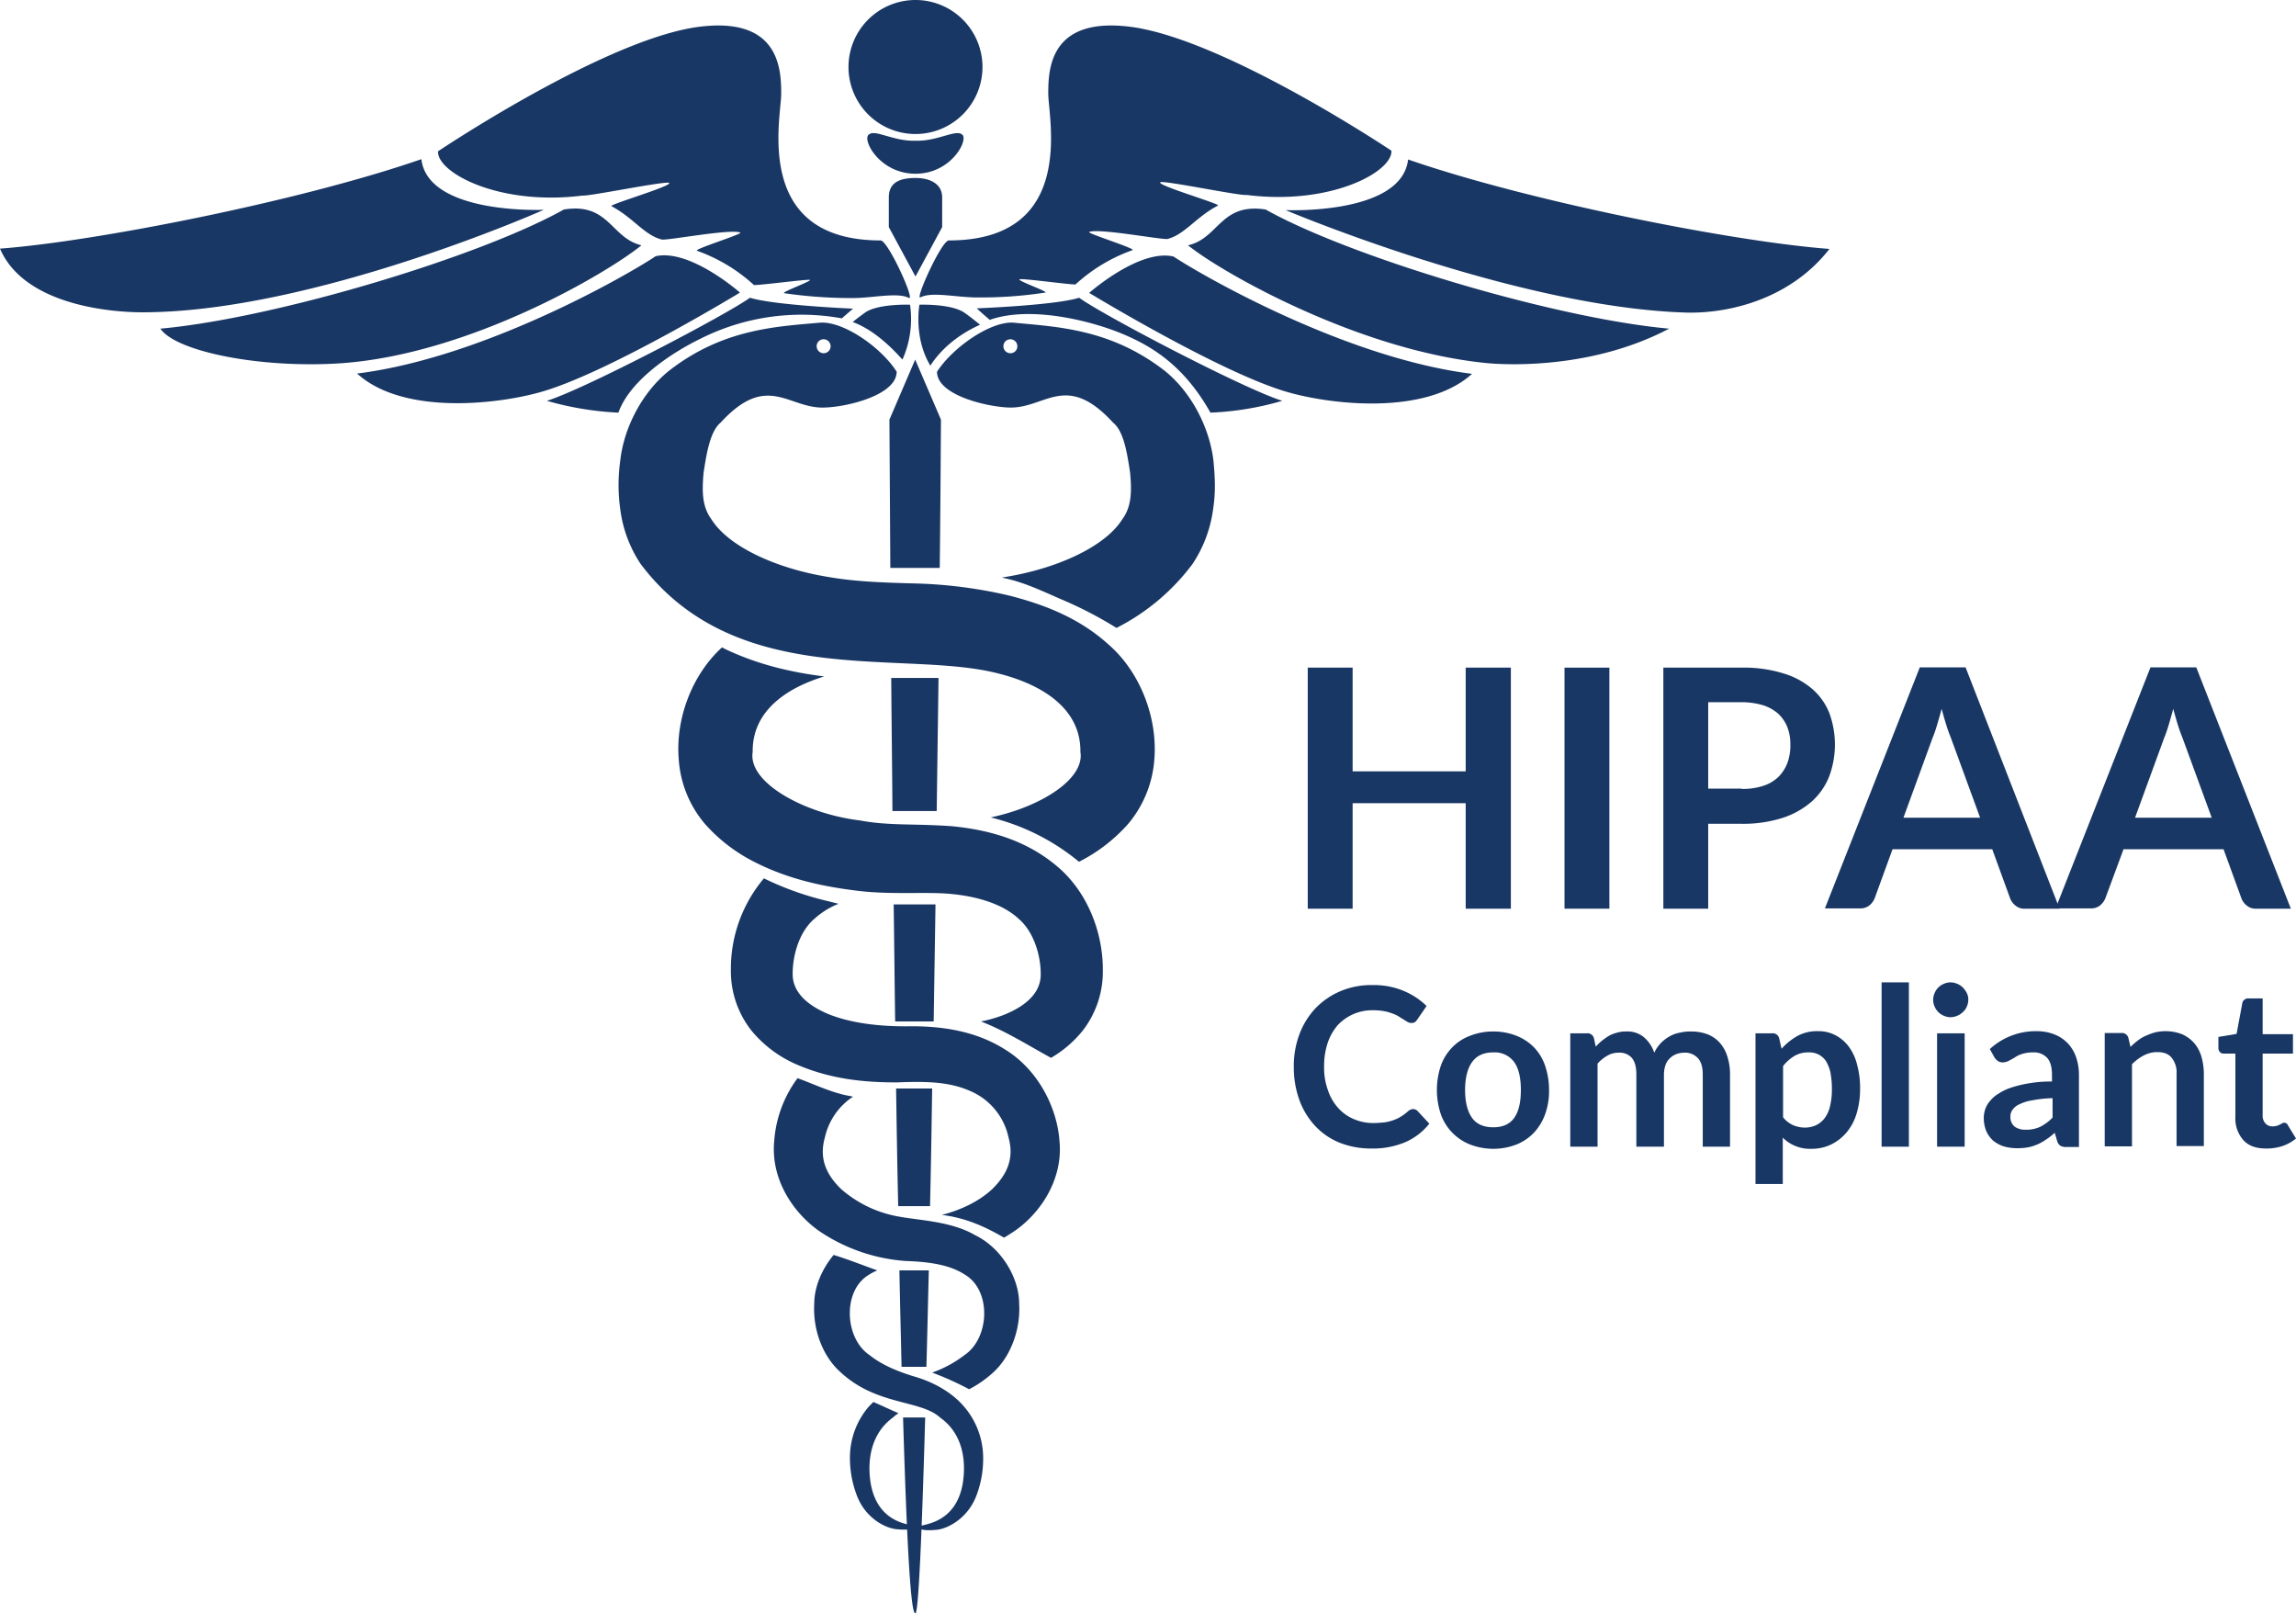 <svg xmlns="http://www.w3.org/2000/svg" viewBox="0 0 757.4 532.12"><defs><style>.cls-1{fill:#193764;}</style></defs><title>FAX.PLUS HIPAA Compliance</title><g id="Layer_2" data-name="Layer 2"><g id="Layer_1-2" data-name="Layer 1"><path class="cls-1" d="M179.4,69.2S103.3,103,47,103c-11.7,0-39.2-2.8-47-21,31.1-2.3,98.9-15.6,139-29.5,2.2,18.4,40.4,16.7,40.4,16.7m6.6-.1c-27.4,15.4-94.7,35.8-133.1,39.3,5.2,7.6,33.2,13.2,59.7,11.4,42.5-3,88-29.9,99-38.9-10.1-2.4-10.7-14.2-25.6-11.8m30.3,15.4c-9.6,6.4-56.8,33.5-98.5,38.7,15.4,14,47.3,10.1,61.6,5.8,22.3-6.7,64.7-32.5,64.7-32.5s-16.4-14.5-27.8-12m31.1,13.7c-7.4,5.4-54.4,30.1-67,34a103,103,0,0,0,23.6,3.9c3.9-11,18.3-20.1,26.9-24.3a74.16,74.16,0,0,1,46.8-6.8c2.3-2,3.7-3.2,3.7-3.2s-26-1.1-34-3.6m38.1,4.8c-1.1.8-2.6,1.9-4.2,3.2,8.3,3.1,14.8,10.7,16.4,12.4a32.91,32.91,0,0,0,2.5-18.1s-10.3-.4-14.7,2.5m5-23.7c-42.3,0-32.8-40.3-32.8-48.4s-.6-25.3-26.8-22.1-71,30.9-86.4,41.1c-.4,7,20.1,18.1,47.7,14.6,2,.3,26.9-4.8,28.5-4.2,1.6.9-20,7.2-19,7.7,7.2,3.8,10.9,9.6,16.6,11,1.7.4,22.6-3.6,25.9-2.3,1.1.4-15.4,5.5-14.3,6A55,55,0,0,1,248.7,94c1.2.2,17.1-1.9,18.4-1.7s-9.8,4.2-8.4,4.4a151.82,151.82,0,0,0,22.6,1.6c6.7,0,14.9-2,18.6,0,1.9.5-7-19-9.4-19m313,2.8c-31.1-2.3-98.9-15.6-139-29.5-2.1,18.4-40.4,16.7-40.4,16.7s76.1,32.2,132.4,33.8c13.5.3,33.9-4.2,47-21m-52.9,26.3c-38.4-3.5-105.7-23.9-133.1-39.3-14.9-2.3-15.4,9.5-25.6,11.8,11.1,9,56.6,34.9,99,38.9,8.2.7,35.2,1.5,59.7-11.4M359.3,96.6s42.4,25.8,64.7,32.5c14.3,4.3,46.1,8.2,61.6-5.8-41.7-5.2-88.8-32.3-98.5-38.7-11.3-2.6-27.8,12-27.8,12m-37.1,5.1s1.6,1.5,4.3,3.8c13.8-4.9,34.7.6,44.9,5.1,8.7,3.8,19.2,10,27.9,25.5a98.68,98.68,0,0,0,23.7-3.9c-12.6-3.9-59.6-28.5-67-34-7.9,2.5-33.8,3.5-33.8,3.5m-18.9-1.2s-2,10.8,3.6,20.1c2.9-4.5,8-9.7,16.4-13.5-2.1-1.7-3.9-3.1-5.2-4-4.5-3-14.8-2.6-14.8-2.6M372.6,8.8c-26.3-3.2-26.8,14-26.8,22.1s9.5,48.4-32.8,48.4c-2.4,0-11.2,19.5-9.4,18.8,3.7-2,11.9,0,18.6,0a139.3,139.3,0,0,0,22.6-1.6c1.4-.2-9.8-4.1-8.4-4.4s17.2,1.9,18.4,1.7a55,55,0,0,1,18.8-11.3c1.2-.5-15.3-5.6-14.3-6,3.3-1.3,24.2,2.7,25.9,2.3,5.7-1.5,9.4-7.3,16.6-11,1-.5-20.7-6.8-19-7.7,1.6-.6,26.5,4.6,28.5,4.2,27.6,3.5,48.1-7.6,47.7-14.6C443.7,39.6,398.9,12,372.6,8.8M320.2,359.9a21.52,21.52,0,0,1,12.5,15.3c1.9,6.8-.4,12.1-5.4,17-4.4,4.1-10.4,6.9-16.6,8.5,8,1,14.3,3.9,20.5,7.5.9-.5,1.8-1.1,2.6-1.6,8.6-5.5,17-16.9,15.7-30.3-.8-11.1-7.1-23.4-17.7-30-10.4-6.7-22.5-8-33-7.8-8.8,0-17.8-1-25.2-3.9-7.6-3.1-11.8-7.4-12.1-12.7-.2-6.7,2.2-14.7,7.2-18.9a25.85,25.85,0,0,1,7.9-4.9c-1-.3-2.1-.5-3.1-.8a99.84,99.84,0,0,1-21.5-7.6,46.25,46.25,0,0,0-10.9,30.2,31.68,31.68,0,0,0,6.7,19.9,39.75,39.75,0,0,0,15.5,11.5c11.1,4.7,22,5.7,32.5,5.7,10.1-.4,17.5-.2,24.4,2.9m-2.2,104c-4-4.7-10.1-8.1-16.4-9.9-5.3-1.6-10.7-3.8-14.8-7.1-8.2-5.5-9-21.3-.1-26.5a17.07,17.07,0,0,1,2.7-1.4c-4.8-1.7-9.5-3.6-14.4-5.1-3.9,4.7-6.4,10.6-6.4,16.1-.5,8.4,2.7,17.3,8.7,22.6,12,11.1,26.4,9,32.9,15,7.7,5.5,8.5,14.7,7.4,21.6-2.5,14.7-15.3,13.4-14.7,14.5-.3.4,1.5,1.3,5.5.9,3.8-.1,10.9-3.6,13.8-11.6a34.23,34.23,0,0,0,2.1-13.2,26,26,0,0,0-6.3-15.9m-30.8,25.2c-1.1-6.9-.2-16.1,7.4-21.6a12.38,12.38,0,0,1,1.8-1.4c-2.8-1.2-5.5-2.5-8.3-3.7l-1.4,1.4a25.77,25.77,0,0,0-6.3,15.8,34.23,34.23,0,0,0,2.1,13.2c2.8,8,9.9,11.5,13.8,11.6,4,.4,5.8-.5,5.5-.9.7-.9-12.1.4-14.6-14.4m49-59.1c0-8.7-6-18.5-14.5-22.6-7.8-4.6-18.5-4.9-24.9-6.1a39,39,0,0,1-19.3-9.1c-5.1-4.9-7.3-10.3-5.4-17a21.75,21.75,0,0,1,9.3-13.5c-1.4-.3-2.8-.5-4.1-.9-4.9-1.3-9.5-3.5-14.2-5.2a39.34,39.34,0,0,0-7.7,20.7c-1.3,13.3,7.1,24.7,15.7,30.3a58.23,58.23,0,0,0,27.7,9.3c8.5.3,14.7,1.4,19.5,4.5,8.9,5.3,8.1,21-.1,26.5a38,38,0,0,1-10.7,5.8,103.19,103.19,0,0,1,12.2,5.5,36.38,36.38,0,0,0,8-5.6c5.8-5.3,9-14.3,8.5-22.6m12-144.7c-10.4-8.6-22.8-11.7-34.2-12.8-12.3-.9-20.8-.1-30.3-1.9-18.3-2.2-37.1-12.5-35.4-22.6-.2-12.5,9.6-20.6,23.6-24.9-11.2-1.4-22.1-4-32.6-9a10.91,10.91,0,0,1-1.1-.6c-9.9,9-15.4,23.5-14.3,36.9a36.53,36.53,0,0,0,8.7,21.4,54.44,54.44,0,0,0,16.1,12.4c11.3,5.8,22.8,8.2,34.2,9.6s23.3.2,31.4,1.1c8.8.9,16.8,3.5,21.8,8.2,4.9,4.2,7.4,12.2,7.2,18.9-.3,5.3-4.4,9.6-12.1,12.7a44.7,44.7,0,0,1-7.6,2.2c8,3.1,15.3,7.7,23.1,12a37.67,37.67,0,0,0,10.4-8.9,31.68,31.68,0,0,0,6.7-19.9c.1-12.4-5-26.2-15.6-34.8M301.9,118.6l-8.5,19.8c.1,15.6.2,32,.3,48.9H310c.2-16.9.3-33.3.4-48.9l-8.5-19.8Zm.1-27.4,8.8-16.3V65.1c0-4.4-3.9-6.4-8.8-6.4s-8.8,1.3-8.8,6.4v9.8Zm-8,132.4c.1,14.5.3,29.2.4,43.9H309c.2-14.7.4-29.4.6-43.9H294Zm.8,74.7c.2,13,.3,25.9.5,38.6H308c.2-12.7.4-25.6.6-38.6Zm12,99.5c.3-12.5.5-25.5.7-38.8H295.6c.2,13.3.4,26.3.7,38.8Zm-1.2,53c.3-10,.5-20.6.8-31.8h-9.7c.2,11.2.5,21.8.7,31.8Zm-7.7,16.7c1.2,40.1,2.5,65.5,4.1,64.6,1-.6,2.1-25.7,3.2-64.6ZM302,0a22.1,22.1,0,1,0,22.1,22.1A22.11,22.11,0,0,0,302,0m0,46.4c-7.2.3-13.4-3.9-15.4-2-2.3,1.6,3.5,12.9,15.4,12.9S319.6,46,317.4,44.4c-2-1.9-8.3,2.3-15.4,2m78.8,204a37.18,37.18,0,0,1-8.7,21.4A54.44,54.44,0,0,1,356,284.2h-.1a72.74,72.74,0,0,0-29.1-14.6c16.3-3.4,31.1-12.6,29.6-21.6.2-14.5-13-23.1-30.7-26.7-31.8-6.3-83.8,5.1-114.3-35.2a42,42,0,0,1-6.7-17.5,57.8,57.8,0,0,1-.1-16.6c1.2-11.1,7.4-22.8,16.2-29.8,17.8-13.8,35.4-14.5,50-15.8,7.7-.3,19.9,8.2,25,16.2a6.1,6.1,0,0,1-1.3,3.6c-4,5.3-16.1,8-22.2,8.2-12.1.7-19-12-34.6,5-3.6,3-4.7,10.8-5.6,16.5-.6,6.6-.4,11.3,2.6,15.4,5.8,9.2,21.8,16.3,38.6,19,8.7,1.5,16.9,1.8,27.2,2.1a153.35,153.35,0,0,1,32.3,4c10.9,2.8,22.7,7,32.8,16.1,10.4,9,16.3,24,15.2,37.9M269.4,114.2a2.3,2.3,0,1,0,2.3-2.3,2.26,2.26,0,0,0-2.3,2.3m130.7,54.3a42.86,42.86,0,0,1-6.7,17.5,71.81,71.81,0,0,1-25.1,21.1,130.84,130.84,0,0,0-18.6-9.6c-5.5-2.4-11.2-5.1-17-6.5-.7-.2-1.5-.3-2.2-.5.4-.1.8-.1,1.1-.2,16.7-2.7,32.8-9.8,38.6-19,3-4.1,3.2-8.8,2.6-15.4-.9-5.7-1.9-13.5-5.6-16.5-15.7-17.1-22.5-4.4-34.6-5-7.3-.3-23.5-4.1-23.5-11.8,5.2-8,17.4-16.5,25-16.2,14.6,1.4,32.1,2,50,15.8,8.8,7,14.9,18.7,16.2,29.8.5,5.7.8,10.1-.2,16.5m-64.5-54.3a2.3,2.3,0,1,0-2.3,2.3,2.26,2.26,0,0,0,2.3-2.3"/><path class="cls-1" d="M498.4,220.2v79.5H483.5V264.9H446.2v34.8H431.4V220.2h14.8v34.2h37.3V220.2h14.9Z"/><path class="cls-1" d="M530.9,299.7H516.1V220.2h14.8Z"/><path class="cls-1" d="M574.5,220.2a43.83,43.83,0,0,1,13.8,1.9,25.92,25.92,0,0,1,9.6,5.2,20.4,20.4,0,0,1,5.6,8,30.16,30.16,0,0,1-.1,20.8,21.91,21.91,0,0,1-5.8,8.3,27.51,27.51,0,0,1-9.7,5.4,43,43,0,0,1-13.6,1.9H563.5v28H548.7V220.2h25.8Zm0,40a21.74,21.74,0,0,0,7.1-1,12.94,12.94,0,0,0,5-2.9,13.1,13.1,0,0,0,3-4.6,16.62,16.62,0,0,0,1-6.1,15.36,15.36,0,0,0-1-5.8,12.3,12.3,0,0,0-3-4.4,14.18,14.18,0,0,0-5-2.8,25,25,0,0,0-7.2-1H563.5v28.5h11Z"/><path class="cls-1" d="M679.4,299.7H668a4.45,4.45,0,0,1-3.1-1,5.46,5.46,0,0,1-1.8-2.4l-5.9-16.2H624.3l-5.9,16.2a6,6,0,0,1-1.7,2.3,4.62,4.62,0,0,1-3.1,1H602l31.3-79.5h15.1Zm-26.2-30-9.7-26.5q-.75-1.8-1.5-4.2c-.5-1.6-1-3.4-1.5-5.2-.5,1.9-1,3.6-1.5,5.3s-1,3.1-1.5,4.3l-9.6,26.3Z"/><path class="cls-1" d="M755.7,299.7H744.3a4.45,4.45,0,0,1-3.1-1,5.46,5.46,0,0,1-1.8-2.4l-5.9-16.2h-33l-6,16.2a6,6,0,0,1-1.7,2.3,4.62,4.62,0,0,1-3.1,1H678.1l31.3-79.5h15.1Zm-26.1-30-9.7-26.5q-.75-1.8-1.5-4.2c-.5-1.6-1-3.4-1.5-5.2-.5,1.9-1,3.6-1.5,5.3s-1,3.1-1.5,4.3l-9.6,26.3Z"/><path class="cls-1" d="M466.2,365.8a2,2,0,0,1,1.4.6l3.9,4.2a20.55,20.55,0,0,1-7.9,6.1,27.47,27.47,0,0,1-11.3,2.1,27.8,27.8,0,0,1-10.6-2,22.69,22.69,0,0,1-8-5.6,25,25,0,0,1-5.1-8.5,31.38,31.38,0,0,1-1.8-10.8,29.36,29.36,0,0,1,1.9-10.9,25.49,25.49,0,0,1,5.3-8.5,24.89,24.89,0,0,1,8.2-5.6,26,26,0,0,1,10.6-2,25.09,25.09,0,0,1,10.2,1.9,23.92,23.92,0,0,1,7.6,5l-3.1,4.5a5,5,0,0,1-.7.8,2.54,2.54,0,0,1-2.4,0c-.4-.2-.8-.5-1.3-.8s-1-.6-1.6-1a10.24,10.24,0,0,0-2.1-1,15.79,15.79,0,0,0-2.8-.8,20.52,20.52,0,0,0-3.7-.3,15.54,15.54,0,0,0-11.6,4.9,17.25,17.25,0,0,0-3.3,5.8,23.85,23.85,0,0,0-1.2,7.9,21.46,21.46,0,0,0,1.3,7.9,16.48,16.48,0,0,0,3.4,5.8,14.32,14.32,0,0,0,5.1,3.6,16.11,16.11,0,0,0,6.3,1.3c1.3,0,2.5-.1,3.6-.2a13.2,13.2,0,0,0,3-.7,12.27,12.27,0,0,0,2.6-1.2,18.76,18.76,0,0,0,2.4-1.8,2.18,2.18,0,0,1,.8-.5A1.49,1.49,0,0,1,466.2,365.8Z"/><path class="cls-1" d="M492.6,340.2a20.57,20.57,0,0,1,7.6,1.4,16.71,16.71,0,0,1,5.8,3.8,16.4,16.4,0,0,1,3.7,6.1,24.84,24.84,0,0,1,1.3,8,22.39,22.39,0,0,1-1.3,8,17.81,17.81,0,0,1-3.7,6.1,16.49,16.49,0,0,1-5.8,3.9,21.33,21.33,0,0,1-15.2,0,16.89,16.89,0,0,1-5.9-3.9,16.6,16.6,0,0,1-3.8-6.1,25.27,25.27,0,0,1,0-16,16.6,16.6,0,0,1,3.8-6.1,15.8,15.8,0,0,1,5.9-3.8A20.57,20.57,0,0,1,492.6,340.2Zm0,31.6c3.1,0,5.4-1,6.9-3.1s2.2-5.2,2.2-9.2-.7-7.1-2.2-9.2a7.94,7.94,0,0,0-6.9-3.2c-3.2,0-5.5,1.1-7,3.2s-2.3,5.2-2.3,9.2.8,7.1,2.3,9.2S489.5,371.8,492.6,371.8Z"/><path class="cls-1" d="M518,378.2V340.8h5.5a2.18,2.18,0,0,1,2.3,1.6l.6,2.8a19.86,19.86,0,0,1,2.1-2c.8-.6,1.5-1.1,2.3-1.6a11.66,11.66,0,0,1,2.6-1,10.12,10.12,0,0,1,3.1-.4,8.45,8.45,0,0,1,5.8,1.9,11.49,11.49,0,0,1,3.4,5.1,12.12,12.12,0,0,1,2.2-3.2,12.34,12.34,0,0,1,2.9-2.2,10.1,10.1,0,0,1,3.3-1.2,14.72,14.72,0,0,1,3.6-.4,15.47,15.47,0,0,1,5.5.9,10.71,10.71,0,0,1,4.1,2.8,12.24,12.24,0,0,1,2.5,4.5,18.9,18.9,0,0,1,.9,6v23.8h-9V354.4c0-2.4-.5-4.2-1.6-5.4a5.74,5.74,0,0,0-4.6-1.8,7.51,7.51,0,0,0-2.6.5,6,6,0,0,0-2.1,1.4,5.55,5.55,0,0,0-1.4,2.2,9.59,9.59,0,0,0-.5,3.1v23.8h-9.1V354.4c0-2.5-.5-4.3-1.5-5.5a5.39,5.39,0,0,0-4.4-1.7,7.11,7.11,0,0,0-3.7,1,12.62,12.62,0,0,0-3.2,2.6v27.4h-9Z"/><path class="cls-1" d="M587.7,345.9a20.87,20.87,0,0,1,5.2-4.2,13.55,13.55,0,0,1,6.9-1.6,11.84,11.84,0,0,1,5.6,1.3,13,13,0,0,1,4.4,3.7,16.69,16.69,0,0,1,2.8,6,29.23,29.23,0,0,1,1,8.2,27.73,27.73,0,0,1-1.1,7.8,17.36,17.36,0,0,1-3.2,6.2,15.66,15.66,0,0,1-5.1,4.1,14.67,14.67,0,0,1-6.7,1.5,12.71,12.71,0,0,1-5.4-1,11.79,11.79,0,0,1-4-2.7v15.3h-9V340.8h5.5a2.18,2.18,0,0,1,2.3,1.6Zm.5,22.6a8.84,8.84,0,0,0,3.3,2.6,10.07,10.07,0,0,0,3.9.8,8.74,8.74,0,0,0,3.7-.8,7.69,7.69,0,0,0,2.8-2.3,10.57,10.57,0,0,0,1.8-4,23.44,23.44,0,0,0,.6-5.6,29.81,29.81,0,0,0-.5-5.6,12.91,12.91,0,0,0-1.5-3.7,6.49,6.49,0,0,0-5.6-2.8,9,9,0,0,0-4.8,1.2,14.19,14.19,0,0,0-3.7,3.3v16.9Z"/><path class="cls-1" d="M629.7,324v54.2h-9V324Z"/><path class="cls-1" d="M649.3,329.8a5.45,5.45,0,0,1-.5,2.2,4.63,4.63,0,0,1-1.3,1.8,5.67,5.67,0,0,1-1.8,1.2,5.93,5.93,0,0,1-2.3.5,5.45,5.45,0,0,1-2.2-.5,5.52,5.52,0,0,1-3-3,5.45,5.45,0,0,1-.5-2.2,5.93,5.93,0,0,1,.5-2.3,5.52,5.52,0,0,1,3-3,5.45,5.45,0,0,1,2.2-.5,5.93,5.93,0,0,1,2.3.5,5.67,5.67,0,0,1,1.8,1.2,8.32,8.32,0,0,1,1.3,1.8A4.79,4.79,0,0,1,649.3,329.8Zm-1.2,11v37.4H639V340.8Z"/><path class="cls-1" d="M656.4,346a22.37,22.37,0,0,1,15.5-5.9,15.89,15.89,0,0,1,5.9,1.1,12.3,12.3,0,0,1,4.4,3,12.45,12.45,0,0,1,2.7,4.6,18.08,18.08,0,0,1,.9,5.8v23.7h-4.1a3.74,3.74,0,0,1-2-.4,2.85,2.85,0,0,1-1.1-1.6l-.8-2.7a17.94,17.94,0,0,1-2.8,2.2,15.57,15.57,0,0,1-2.8,1.6,16,16,0,0,1-3.1,1,20.52,20.52,0,0,1-3.7.3,15.6,15.6,0,0,1-4.4-.6,10.78,10.78,0,0,1-3.5-1.9,9.37,9.37,0,0,1-2.3-3.2,11.91,11.91,0,0,1-.8-4.4,9.19,9.19,0,0,1,.5-2.8,7.69,7.69,0,0,1,1.6-2.7,9.56,9.56,0,0,1,2.8-2.4,16.44,16.44,0,0,1,4.2-2,38,38,0,0,1,5.8-1.4,42.59,42.59,0,0,1,7.6-.6v-2.2c0-2.5-.5-4.4-1.6-5.6a5.88,5.88,0,0,0-4.6-1.8,11.52,11.52,0,0,0-3.6.5,8.3,8.3,0,0,0-2.5,1.2c-.7.4-1.4.8-2,1.1a4.55,4.55,0,0,1-2,.5,2.77,2.77,0,0,1-1.6-.5,4.26,4.26,0,0,1-1.1-1.2Zm20.7,16.2a38.15,38.15,0,0,0-6.6.7,13.7,13.7,0,0,0-4.3,1.3,5.45,5.45,0,0,0-2.3,1.8,3.6,3.6,0,0,0-.7,2.2,4,4,0,0,0,1.4,3.4,6,6,0,0,0,3.7,1,10.58,10.58,0,0,0,4.8-1,15.51,15.51,0,0,0,4-3v-6.4Z"/><path class="cls-1" d="M702.8,345.3a22.53,22.53,0,0,1,2.4-2.1,12,12,0,0,1,2.7-1.6,20.92,20.92,0,0,1,3-1.1,15.25,15.25,0,0,1,8.9.6,11.78,11.78,0,0,1,4,2.9,12.21,12.21,0,0,1,2.4,4.5,20.65,20.65,0,0,1,.8,5.7V378h-9V354.2a7.64,7.64,0,0,0-1.6-5.3c-1-1.3-2.6-1.9-4.8-1.9a9.56,9.56,0,0,0-4.4,1.1,15.22,15.22,0,0,0-3.9,2.9v27.1h-9V340.7h5.5a2.18,2.18,0,0,1,2.3,1.6Z"/><path class="cls-1" d="M747.5,378.8c-3.3,0-5.8-.9-7.5-2.8a10.77,10.77,0,0,1-2.6-7.6V347.5h-3.9a1.66,1.66,0,0,1-1.2-.5,2,2,0,0,1-.5-1.4V342l6-1,1.9-10.2a1.77,1.77,0,0,1,.7-1.1,1.84,1.84,0,0,1,1.3-.4h4.7v11.8h10v6.4h-10v20.3a3.67,3.67,0,0,0,.9,2.7,3,3,0,0,0,2.4,1,5.21,5.21,0,0,0,1.4-.2,10.37,10.37,0,0,0,1-.4,4.35,4.35,0,0,0,.7-.4,1.32,1.32,0,0,1,1.4,0,1,1,0,0,1,.5.6l2.7,4.4a14.11,14.11,0,0,1-4.5,2.5A16.45,16.45,0,0,1,747.5,378.8Z"/></g></g></svg>